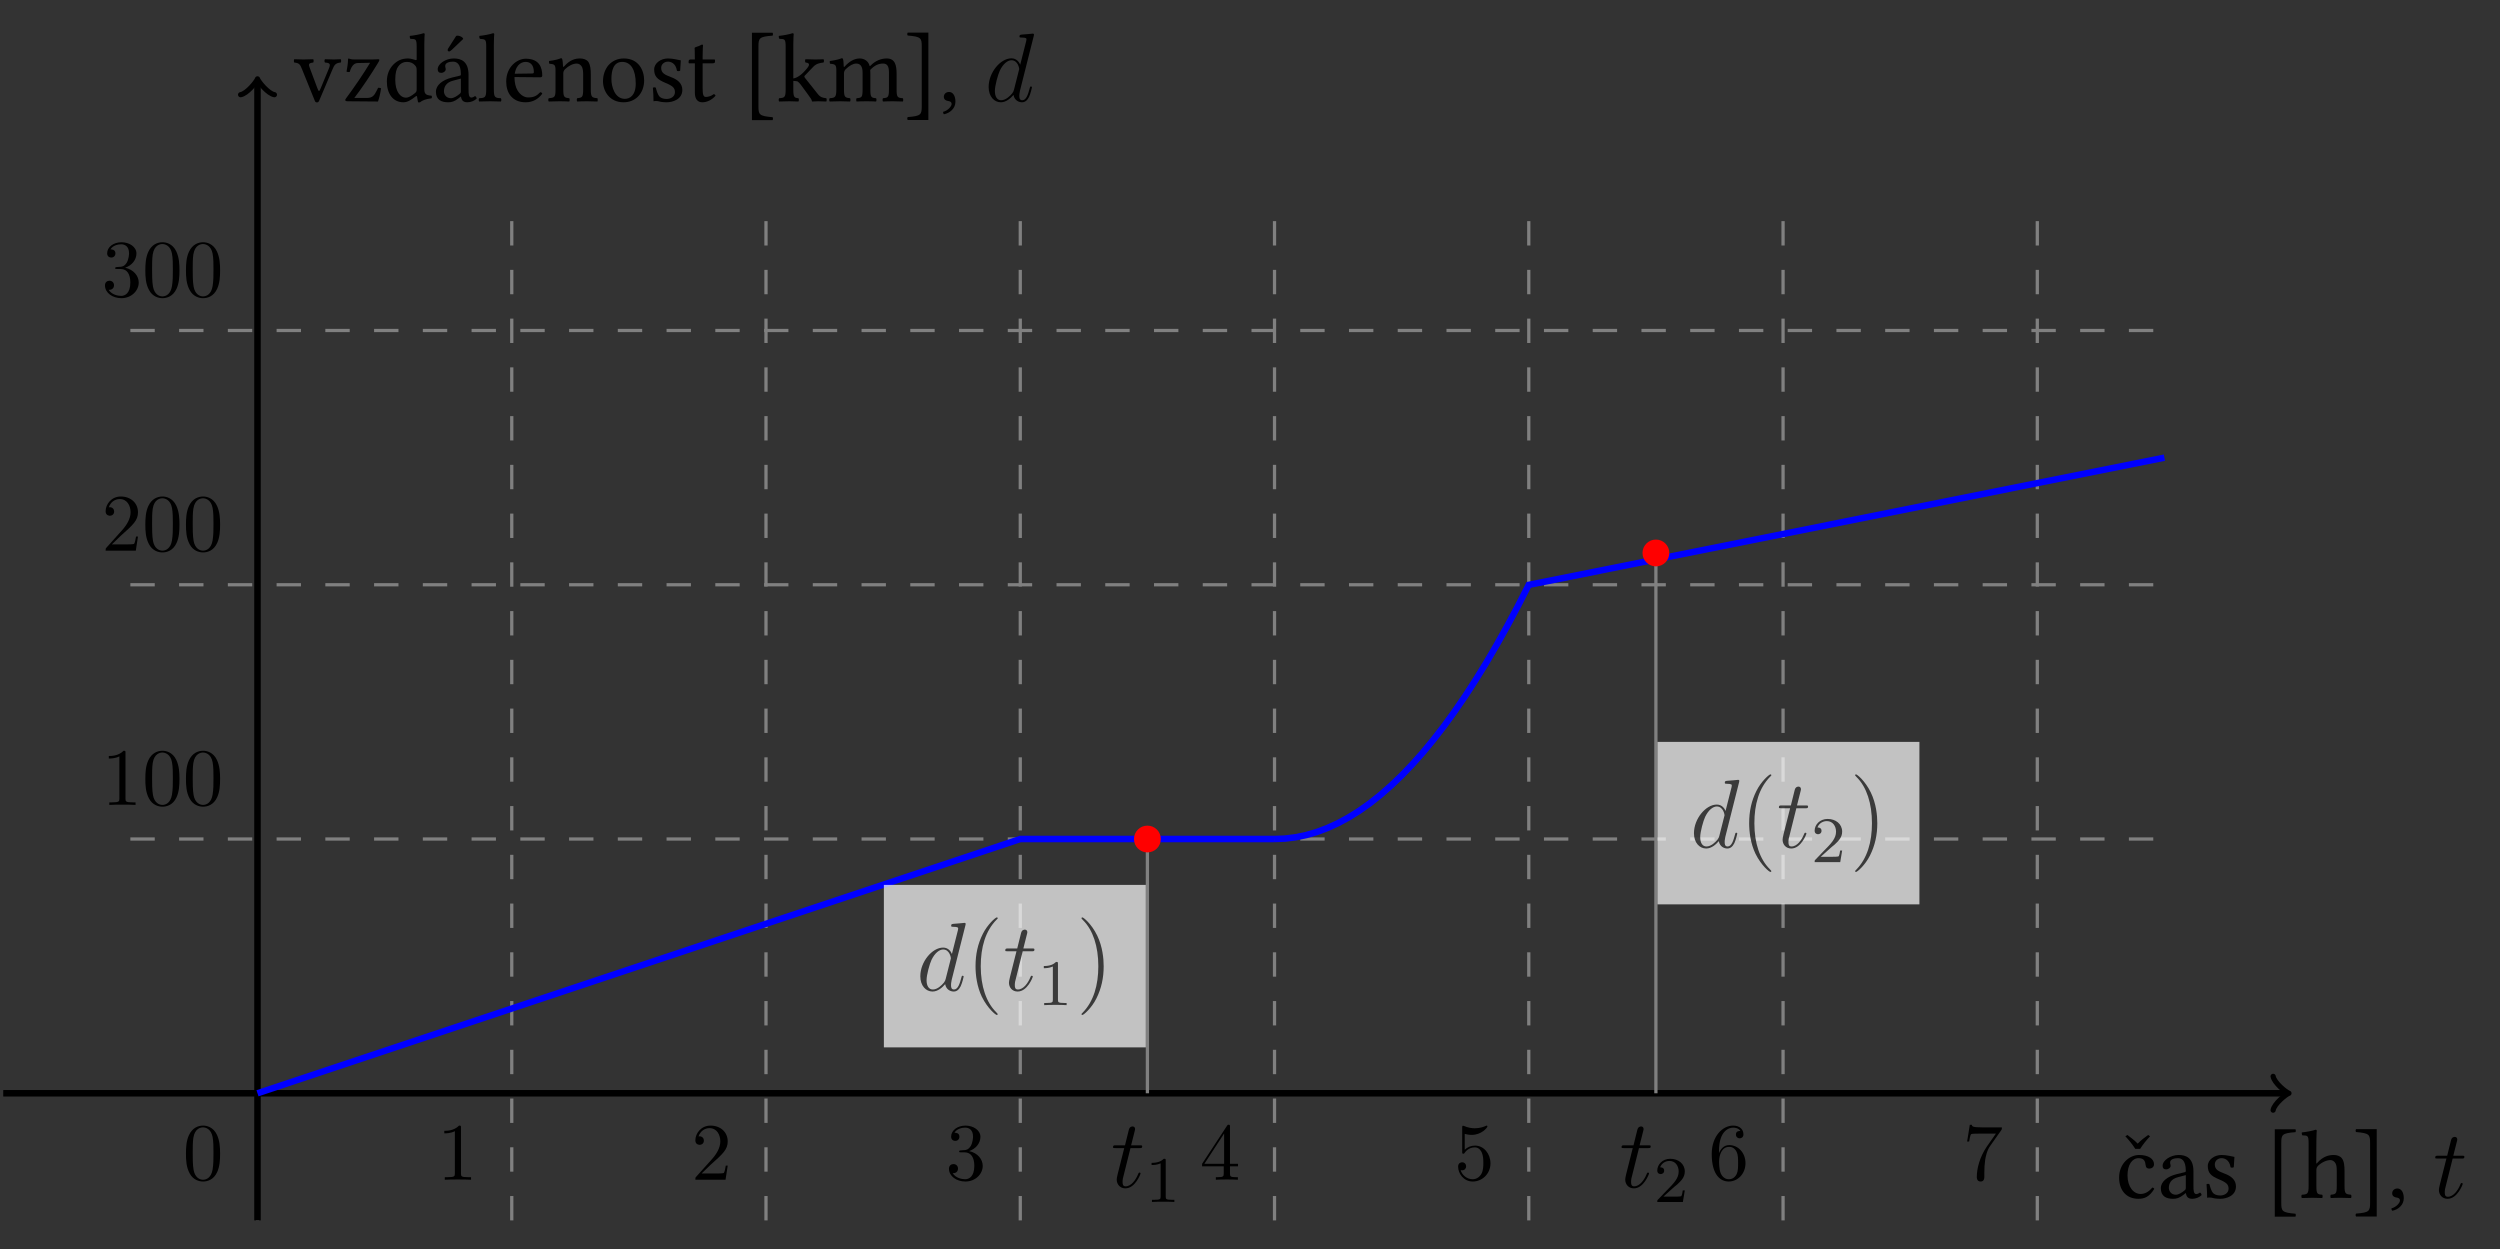 <?xml version="1.0" encoding="UTF-8"?>
<svg xmlns="http://www.w3.org/2000/svg" xmlns:xlink="http://www.w3.org/1999/xlink" width="306.597pt" height="153.181pt" viewBox="0 0 306.597 153.181" version="1.1">
<rect x="0" y="0" width="306.597" height="153.181" fill="#333333" stroke="none"/>
<defs>
<g>
<symbol overflow="visible" id="glyph0-0">
<path style="stroke:none;" d="M 0.594 -7.203 L 2.625 -4.172 L 0.594 -1.141 Z M 0.953 -0.594 L 2.984 -3.641 L 5.016 -0.594 Z M 3.344 -4.172 L 5.375 -7.203 L 5.375 -1.141 Z M 2.984 -4.703 L 0.953 -7.734 L 5.016 -7.734 Z M 0 0 L 5.969 0 L 5.969 -8.344 L 0 -8.344 Z M 0 0 "/>
</symbol>
<symbol overflow="visible" id="glyph0-1">
<path style="stroke:none;" d="M 2.422 -6 L 3.016 -6 C 3.359 -6.547 3.812 -7.094 4.234 -7.547 L 4 -7.703 C 3.562 -7.391 3.156 -7.094 2.719 -6.641 C 2.312 -7.062 1.906 -7.359 1.453 -7.703 L 1.203 -7.547 C 1.625 -7.094 2.062 -6.562 2.422 -6 Z M 4.75 -1.094 C 4.703 -1.188 4.609 -1.25 4.5 -1.25 C 4.094 -0.734 3.578 -0.469 3.078 -0.469 C 2.203 -0.469 1.469 -1.344 1.469 -2.75 C 1.469 -4.062 2.047 -4.859 2.828 -4.859 C 3.531 -4.859 3.641 -4.438 3.688 -4.016 C 3.719 -3.688 3.891 -3.578 4.141 -3.578 C 4.391 -3.578 4.719 -3.734 4.719 -4.109 C 4.719 -4.766 4.047 -5.25 2.891 -5.25 C 1.703 -5.25 0.438 -4.188 0.438 -2.484 C 0.438 -0.938 1.297 0.125 2.812 0.125 C 3.531 0.125 4.156 -0.109 4.75 -1.094 Z M 4.75 -1.094 "/>
</symbol>
<symbol overflow="visible" id="glyph0-2">
<path style="stroke:none;" d="M 3.5 -2.781 L 3.5 -1.203 C 3.5 -1.047 3.438 -0.969 3.328 -0.891 C 3.031 -0.641 2.625 -0.375 2.281 -0.375 C 1.688 -0.375 1.422 -0.844 1.422 -1.219 C 1.422 -1.75 1.672 -2.312 2.562 -2.531 Z M 3.5 -0.578 C 3.578 -0.203 3.703 0.125 4.297 0.125 C 4.75 0.125 5.188 -0.078 5.438 -0.328 C 5.422 -0.469 5.359 -0.578 5.234 -0.641 C 5.156 -0.578 4.953 -0.453 4.797 -0.453 C 4.453 -0.453 4.438 -0.922 4.438 -1.469 L 4.438 -3.234 C 4.438 -4.922 3.5 -5.25 2.625 -5.25 C 1.656 -5.25 0.656 -4.609 0.656 -3.922 C 0.656 -3.641 0.797 -3.484 1.078 -3.484 C 1.422 -3.484 1.641 -3.734 1.641 -3.891 C 1.641 -3.984 1.625 -4.062 1.609 -4.109 C 1.594 -4.141 1.578 -4.219 1.578 -4.344 C 1.578 -4.719 2.078 -4.859 2.531 -4.859 C 2.938 -4.859 3.5 -4.656 3.5 -3.297 C 3.5 -3.219 3.469 -3.172 3.438 -3.156 L 2.406 -2.906 C 1.25 -2.625 0.438 -1.984 0.438 -1.172 C 0.438 -0.188 1.094 0.125 1.938 0.125 C 2.359 0.125 2.719 0.031 3.234 -0.375 L 3.484 -0.578 Z M 3.5 -0.578 "/>
</symbol>
<symbol overflow="visible" id="glyph0-3">
<path style="stroke:none;" d="M 0.578 -1.656 C 0.625 -1.062 0.656 -0.5 0.656 0 C 0.781 -0.031 0.891 -0.031 0.953 -0.031 C 1.047 -0.031 1.109 -0.031 1.188 -0.016 C 1.516 0.078 1.844 0.125 2.281 0.125 C 2.953 0.125 4.188 -0.203 4.188 -1.391 C 4.188 -2.203 3.594 -2.672 2.781 -2.969 C 2.062 -3.25 1.594 -3.438 1.594 -4.094 C 1.594 -4.578 2.016 -4.859 2.422 -4.859 C 2.688 -4.859 3.375 -4.75 3.531 -3.734 C 3.609 -3.672 3.844 -3.688 3.922 -3.75 C 3.953 -4.188 3.984 -4.625 4 -5.016 C 3.625 -5.078 3.047 -5.25 2.422 -5.25 C 1.547 -5.25 0.734 -4.672 0.734 -3.906 C 0.734 -3.031 1.141 -2.672 2.062 -2.281 C 3.047 -1.875 3.281 -1.625 3.281 -1.109 C 3.281 -0.531 2.703 -0.281 2.266 -0.281 C 1.797 -0.281 1.531 -0.438 1.406 -0.562 C 1.141 -0.844 1.016 -1.359 0.938 -1.656 C 0.875 -1.734 0.641 -1.719 0.578 -1.656 Z M 0.578 -1.656 "/>
</symbol>
<symbol overflow="visible" id="glyph0-4">
<path style="stroke:none;" d="M 1.297 2.312 L 3.828 2.312 C 3.891 2.234 3.891 2.016 3.828 1.953 C 2.172 1.812 2.094 1.641 2.094 0.594 L 2.094 -6.703 C 2.094 -7.75 2.188 -7.922 3.828 -8.047 C 3.891 -8.109 3.891 -8.328 3.828 -8.406 L 1.297 -8.406 Z M 1.297 2.312 "/>
</symbol>
<symbol overflow="visible" id="glyph0-5">
<path style="stroke:none;" d="M 2 -3.422 C 2 -3.672 2.109 -3.812 2.203 -3.922 C 2.656 -4.359 3.266 -4.625 3.734 -4.625 C 3.969 -4.625 4.219 -4.469 4.359 -4.203 C 4.484 -3.953 4.5 -3.641 4.5 -3.281 L 4.5 -1.453 C 4.5 -0.484 4.391 -0.438 3.766 -0.375 C 3.703 -0.297 3.703 -0.047 3.766 0.031 C 4.094 0.016 4.5 0 4.984 0 C 5.469 0 5.859 0.016 6.25 0.031 C 6.312 -0.047 6.312 -0.297 6.25 -0.375 C 5.578 -0.438 5.453 -0.484 5.453 -1.453 L 5.453 -3.234 C 5.453 -3.891 5.406 -4.484 5.125 -4.844 C 4.922 -5.109 4.547 -5.25 4.141 -5.25 C 3.547 -5.25 2.828 -5.094 2.109 -4.281 C 2.062 -4.234 1.984 -4.109 1.984 -4.281 L 2 -6.969 C 2 -7.75 2.047 -8.219 2.047 -8.219 C 2.047 -8.312 2 -8.344 1.891 -8.344 C 1.594 -8.219 0.688 -8.062 0.219 -8.016 C 0.188 -7.922 0.219 -7.734 0.281 -7.656 C 0.906 -7.625 1.047 -7.688 1.047 -6.688 L 1.047 -1.453 C 1.047 -0.469 0.906 -0.422 0.219 -0.375 C 0.141 -0.297 0.141 -0.047 0.219 0.031 C 0.609 0.016 1.047 0 1.531 0 C 1.984 0 2.375 0.016 2.719 0.031 C 2.781 -0.047 2.781 -0.297 2.719 -0.375 C 2.109 -0.422 2 -0.469 2 -1.453 Z M 2 -3.422 "/>
</symbol>
<symbol overflow="visible" id="glyph0-6">
<path style="stroke:none;" d="M 2.969 -8.422 L 0.438 -8.422 C 0.359 -8.344 0.359 -8.125 0.438 -8.062 C 2.078 -7.922 2.156 -7.75 2.156 -6.703 L 2.156 0.594 C 2.156 1.641 2.062 1.812 0.438 1.938 C 0.359 2.016 0.359 2.219 0.438 2.297 L 2.969 2.297 Z M 2.969 -8.422 "/>
</symbol>
<symbol overflow="visible" id="glyph0-7">
<path style="stroke:none;" d="M 1.25 -1.141 C 0.875 -1.141 0.609 -0.891 0.609 -0.547 C 0.609 -0.172 0.922 -0.062 1.141 -0.031 C 1.359 0 1.562 0.078 1.562 0.344 C 1.562 0.594 1.141 1.141 0.516 1.297 C 0.516 1.422 0.531 1.5 0.625 1.594 C 1.344 1.453 2.031 0.891 2.031 0.047 C 2.031 -0.672 1.719 -1.141 1.25 -1.141 Z M 1.25 -1.141 "/>
</symbol>
<symbol overflow="visible" id="glyph0-8">
<path style="stroke:none;" d="M 3.891 -4.75 C 4.531 -4.703 4.609 -4.562 4.344 -3.953 L 3.375 -1.609 C 3.188 -1.141 3.125 -1.141 2.938 -1.656 L 2.078 -3.953 C 1.859 -4.531 1.812 -4.672 2.453 -4.75 C 2.516 -4.828 2.516 -5.078 2.453 -5.156 C 2.062 -5.141 1.641 -5.125 1.25 -5.125 C 0.844 -5.125 0.484 -5.141 0.125 -5.156 C 0.062 -5.078 0.062 -4.828 0.125 -4.75 C 0.766 -4.688 0.844 -4.5 1.094 -3.891 L 2.625 -0.109 C 2.688 0.078 2.766 0.141 2.922 0.141 C 3.031 0.141 3.125 0.078 3.203 -0.125 L 4.797 -3.875 C 5.016 -4.406 5.156 -4.703 5.828 -4.75 C 5.891 -4.828 5.891 -5.078 5.828 -5.156 C 5.578 -5.141 5.297 -5.125 4.984 -5.125 C 4.594 -5.125 4.188 -5.141 3.891 -5.156 C 3.812 -5.078 3.812 -4.828 3.891 -4.75 Z M 3.891 -4.75 "/>
</symbol>
<symbol overflow="visible" id="glyph0-9">
<path style="stroke:none;" d="M 0.844 -5.25 C 0.828 -5.25 0.781 -5.203 0.781 -5.172 C 0.766 -4.641 0.703 -4.219 0.594 -3.641 C 0.703 -3.578 0.844 -3.562 0.984 -3.594 C 1.234 -4.469 1.609 -4.672 1.953 -4.688 L 3.484 -4.719 C 2.672 -3.359 1.484 -1.641 0.547 -0.375 C 0.438 -0.234 0.438 -0.203 0.438 -0.141 C 0.438 -0.062 0.531 0 0.719 0 L 4.453 0.031 C 4.594 -0.375 4.75 -0.984 4.828 -1.594 C 4.75 -1.641 4.609 -1.656 4.469 -1.656 L 4.297 -1.312 C 4 -0.688 3.75 -0.422 3.125 -0.406 L 1.547 -0.406 C 2.422 -1.531 3.672 -3.406 4.406 -4.625 C 4.594 -4.922 4.625 -5.016 4.625 -5.062 C 4.625 -5.109 4.562 -5.156 4.484 -5.156 C 4.422 -5.156 4.094 -5.125 3.734 -5.125 L 1.547 -5.125 C 1.172 -5.125 1.031 -5.188 0.844 -5.25 Z M 0.844 -5.25 "/>
</symbol>
<symbol overflow="visible" id="glyph0-10">
<path style="stroke:none;" d="M 4.125 -1.484 C 4.125 -1.25 4.094 -1.156 3.938 -1.016 C 3.484 -0.641 3.109 -0.438 2.812 -0.438 C 2.156 -0.438 1.5 -1.141 1.5 -2.641 C 1.5 -3.5 1.656 -3.984 1.844 -4.234 C 2.219 -4.797 2.719 -4.828 2.953 -4.828 C 3.375 -4.828 3.688 -4.672 3.922 -4.406 C 4.094 -4.203 4.125 -4.125 4.125 -3.75 Z M 4 -0.594 C 4.047 -0.641 4.156 -0.672 4.172 -0.578 C 4.203 -0.297 4.297 0.125 4.297 0.125 C 4.406 0.156 4.453 0.141 4.531 0.125 C 4.797 -0.094 5.219 -0.281 5.938 -0.359 C 6.016 -0.438 6.016 -0.609 5.938 -0.688 C 5.172 -0.734 5.062 -0.969 5.062 -1.547 L 5.062 -6.969 C 5.062 -7.75 5.109 -8.219 5.109 -8.219 C 5.109 -8.312 5.062 -8.344 4.953 -8.344 C 4.656 -8.219 3.766 -8.062 3.281 -8.016 C 3.266 -7.922 3.281 -7.734 3.359 -7.656 C 3.984 -7.625 4.125 -7.688 4.125 -6.688 L 4.125 -5.156 C 4.125 -5.062 4.094 -5.047 4.016 -5.047 C 3.969 -5.047 3.484 -5.25 3.078 -5.25 C 2.297 -5.25 1.766 -4.984 1.297 -4.531 C 0.781 -4.016 0.469 -3.312 0.469 -2.422 C 0.469 -0.953 1.203 0.125 2.5 0.125 C 2.969 0.125 3.406 -0.125 4 -0.594 Z M 4 -0.594 "/>
</symbol>
<symbol overflow="visible" id="glyph0-11">
<path style="stroke:none;" d="M 2.922 -8.016 L 2.016 -6.594 C 1.906 -6.438 1.875 -6.391 1.875 -6.266 C 1.875 -6.188 1.953 -6.109 2.047 -6.109 C 2.125 -6.109 2.219 -6.156 2.406 -6.328 L 3.781 -7.641 L 3.734 -7.766 C 3.469 -8.031 3.156 -8.047 3.078 -8.047 C 3.031 -8.047 2.953 -8.031 2.922 -8.016 Z M 3.5 -2.781 L 3.5 -1.203 C 3.5 -1.047 3.438 -0.969 3.328 -0.891 C 3.031 -0.641 2.625 -0.375 2.281 -0.375 C 1.688 -0.375 1.422 -0.844 1.422 -1.219 C 1.422 -1.75 1.672 -2.312 2.562 -2.531 Z M 3.5 -0.578 C 3.578 -0.203 3.703 0.125 4.297 0.125 C 4.75 0.125 5.188 -0.078 5.438 -0.328 C 5.422 -0.469 5.359 -0.578 5.234 -0.641 C 5.156 -0.578 4.953 -0.453 4.797 -0.453 C 4.453 -0.453 4.438 -0.922 4.438 -1.469 L 4.438 -3.234 C 4.438 -4.922 3.5 -5.25 2.625 -5.25 C 1.656 -5.25 0.656 -4.609 0.656 -3.922 C 0.656 -3.641 0.797 -3.484 1.078 -3.484 C 1.422 -3.484 1.641 -3.734 1.641 -3.891 C 1.641 -3.984 1.625 -4.062 1.609 -4.109 C 1.594 -4.141 1.578 -4.219 1.578 -4.344 C 1.578 -4.719 2.078 -4.859 2.531 -4.859 C 2.938 -4.859 3.5 -4.656 3.5 -3.297 C 3.5 -3.219 3.469 -3.172 3.438 -3.156 L 2.406 -2.906 C 1.25 -2.625 0.438 -1.984 0.438 -1.172 C 0.438 -0.188 1.094 0.125 1.938 0.125 C 2.359 0.125 2.719 0.031 3.234 -0.375 L 3.484 -0.578 Z M 3.5 -0.578 "/>
</symbol>
<symbol overflow="visible" id="glyph0-12">
<path style="stroke:none;" d="M 1.141 -1.453 C 1.141 -0.469 1 -0.406 0.281 -0.375 C 0.203 -0.297 0.203 -0.047 0.281 0.031 C 0.688 0.016 1.141 0 1.609 0 C 2.094 0 2.547 0.016 2.938 0.031 C 3.016 -0.047 3.016 -0.297 2.938 -0.375 C 2.219 -0.406 2.078 -0.469 2.078 -1.453 L 2.078 -6.969 C 2.078 -7.75 2.125 -8.219 2.125 -8.219 C 2.125 -8.312 2.078 -8.344 1.969 -8.344 C 1.672 -8.219 0.781 -8.062 0.297 -8.016 C 0.281 -7.922 0.297 -7.734 0.375 -7.656 C 1.062 -7.609 1.141 -7.578 1.141 -6.688 Z M 1.141 -1.453 "/>
</symbol>
<symbol overflow="visible" id="glyph0-13">
<path style="stroke:none;" d="M 1.484 -3.375 C 1.703 -4.719 2.547 -4.828 2.828 -4.828 C 3.281 -4.828 3.828 -4.578 3.828 -3.578 C 3.828 -3.469 3.781 -3.406 3.641 -3.406 Z M 4.609 -1.109 C 4.172 -0.656 3.828 -0.469 3.125 -0.469 C 2.703 -0.469 2.203 -0.719 1.828 -1.328 C 1.594 -1.719 1.453 -2.266 1.453 -2.969 L 4.625 -2.938 C 4.766 -2.938 4.859 -3.016 4.859 -3.141 C 4.859 -4.141 4.5 -5.219 2.828 -5.219 C 1.797 -5.219 0.438 -4.234 0.438 -2.422 C 0.438 -1.75 0.609 -1.094 1 -0.641 C 1.406 -0.172 1.969 0.125 2.828 0.125 C 3.734 0.125 4.391 -0.297 4.859 -0.922 C 4.828 -1.047 4.75 -1.094 4.609 -1.109 Z M 4.609 -1.109 "/>
</symbol>
<symbol overflow="visible" id="glyph0-14">
<path style="stroke:none;" d="M 2.203 -4.281 C 2.125 -4.203 2.062 -4.172 2.062 -4.281 C 2.047 -4.609 2.016 -5.062 1.953 -5.188 C 1.938 -5.25 1.906 -5.281 1.812 -5.281 C 1.484 -5.156 1.172 -5.047 0.344 -4.938 C 0.328 -4.859 0.344 -4.672 0.375 -4.609 C 1.016 -4.547 1.141 -4.484 1.141 -3.797 L 1.141 -1.453 C 1.141 -0.484 1.031 -0.438 0.312 -0.375 C 0.234 -0.297 0.234 -0.047 0.312 0.031 C 0.672 0.016 1.141 0 1.625 0 C 2.109 0 2.469 0.016 2.828 0.031 C 2.891 -0.047 2.891 -0.297 2.828 -0.375 C 2.219 -0.438 2.094 -0.484 2.094 -1.453 L 2.094 -3.422 C 2.094 -3.672 2.203 -3.812 2.297 -3.922 C 2.75 -4.359 3.281 -4.625 3.75 -4.625 C 4 -4.625 4.25 -4.469 4.391 -4.203 C 4.5 -3.953 4.531 -3.641 4.531 -3.281 L 4.531 -1.453 C 4.531 -0.484 4.406 -0.438 3.797 -0.375 C 3.734 -0.297 3.734 -0.047 3.797 0.031 C 4.141 0.016 4.531 0 5.016 0 C 5.484 0 5.922 0.016 6.281 0.031 C 6.328 -0.047 6.328 -0.297 6.281 -0.375 C 5.609 -0.438 5.469 -0.484 5.469 -1.453 L 5.469 -3.234 C 5.469 -3.891 5.422 -4.469 5.156 -4.844 C 4.953 -5.109 4.578 -5.25 4.156 -5.25 C 3.578 -5.25 2.906 -5.094 2.203 -4.281 Z M 2.203 -4.281 "/>
</symbol>
<symbol overflow="visible" id="glyph0-15">
<path style="stroke:none;" d="M 0.484 -2.453 C 0.484 -1.234 1.297 0.125 3 0.125 C 3.766 0.125 4.344 -0.156 4.75 -0.547 C 5.297 -1.078 5.531 -1.828 5.531 -2.562 C 5.531 -3.797 4.859 -5.25 3.031 -5.25 C 2.234 -5.25 1.594 -4.922 1.141 -4.406 C 0.719 -3.891 0.484 -3.203 0.484 -2.453 Z M 2.844 -4.828 C 3.875 -4.828 4.5 -3.891 4.5 -2.172 C 4.5 -0.672 3.734 -0.297 3.172 -0.297 C 1.922 -0.297 1.516 -1.812 1.516 -2.719 C 1.516 -3.766 1.766 -4.828 2.844 -4.828 Z M 2.844 -4.828 "/>
</symbol>
<symbol overflow="visible" id="glyph0-16">
<path style="stroke:none;" d="M 0.516 -5.125 C 0.344 -5.125 0.297 -4.984 0.297 -4.891 L 0.297 -4.734 C 0.297 -4.672 0.312 -4.656 0.359 -4.656 L 1.062 -4.656 L 1.062 -1.062 C 1.062 -0.219 1.438 0.125 1.984 0.125 C 2.531 0.125 3.125 -0.141 3.594 -0.672 C 3.578 -0.781 3.5 -0.859 3.375 -0.875 C 3.078 -0.641 2.719 -0.531 2.406 -0.531 C 2.078 -0.531 2.016 -0.891 2.016 -1.641 L 2.016 -4.656 L 3.25 -4.656 C 3.375 -4.656 3.531 -4.703 3.531 -4.812 L 3.531 -5.062 C 3.531 -5.109 3.5 -5.125 3.438 -5.125 L 2.016 -5.125 L 2.016 -5.594 C 2.016 -6.375 2.062 -6.844 2.062 -6.844 C 2.062 -6.922 2.016 -6.953 1.953 -6.953 C 1.906 -6.953 1.812 -6.906 1.703 -6.844 C 1.562 -6.781 1.453 -6.719 1.297 -6.688 C 1.141 -6.641 1.031 -6.594 1.031 -6.516 C 1.031 -6.375 1.062 -6.453 1.062 -5.125 Z M 0.516 -5.125 "/>
</symbol>
<symbol overflow="visible" id="glyph0-17">
<path style="stroke:none;" d="M 1.031 -1.453 C 1.031 -0.469 0.891 -0.422 0.234 -0.375 C 0.156 -0.297 0.156 -0.047 0.234 0.031 C 0.625 0.016 1.031 0 1.5 0 C 1.922 0 2.312 0.016 2.594 0.031 C 2.672 -0.047 2.672 -0.297 2.594 -0.375 C 2.109 -0.422 1.969 -0.469 1.969 -1.453 L 1.969 -2.5 C 2.203 -2.484 2.359 -2.469 2.484 -2.438 C 2.625 -2.344 2.719 -2.234 2.875 -2.047 L 3.734 -0.875 C 4.094 -0.406 4.234 -0.172 4.25 -0.031 C 4.25 0 4.25 0.031 4.297 0.031 C 4.531 0.016 4.797 0 5.031 0 C 5.406 0 5.766 0.016 6.016 0.031 C 6.078 -0.047 6.078 -0.297 6.016 -0.375 C 5.609 -0.422 5.312 -0.469 4.984 -0.875 L 3.406 -2.859 C 3.359 -2.922 3.328 -2.969 3.328 -3.031 C 3.328 -3.078 3.328 -3.094 3.375 -3.141 L 4.422 -4.234 C 4.781 -4.609 5.203 -4.703 5.672 -4.75 C 5.75 -4.828 5.75 -5.078 5.672 -5.156 C 5.406 -5.141 5.062 -5.125 4.641 -5.125 C 4.188 -5.125 3.734 -5.141 3.469 -5.156 C 3.391 -5.078 3.391 -4.828 3.469 -4.75 C 4.141 -4.703 3.844 -4.297 3.734 -4.141 C 3.469 -3.797 3.094 -3.391 2.781 -3.172 C 2.516 -2.969 2.203 -2.828 1.969 -2.797 L 1.969 -6.969 C 1.969 -7.75 2.016 -8.219 2.016 -8.219 C 2.016 -8.312 1.969 -8.344 1.859 -8.344 C 1.562 -8.219 0.672 -8.062 0.188 -8.016 C 0.172 -7.922 0.188 -7.734 0.266 -7.656 C 0.891 -7.625 1.031 -7.688 1.031 -6.688 Z M 1.031 -1.453 "/>
</symbol>
<symbol overflow="visible" id="glyph0-18">
<path style="stroke:none;" d="M 2.031 -4.281 C 2.016 -4.641 2 -5.062 1.938 -5.188 C 1.906 -5.25 1.891 -5.281 1.797 -5.281 C 1.453 -5.156 1.141 -5.047 0.328 -4.938 C 0.297 -4.859 0.328 -4.672 0.344 -4.609 C 0.984 -4.547 1.125 -4.484 1.125 -3.797 L 1.125 -1.453 C 1.125 -0.484 0.969 -0.422 0.312 -0.375 C 0.234 -0.297 0.234 -0.047 0.312 0.031 C 0.672 0.016 1.125 0 1.609 0 C 2.078 0 2.453 0.016 2.812 0.031 C 2.875 -0.047 2.875 -0.297 2.812 -0.375 C 2.203 -0.438 2.062 -0.484 2.062 -1.453 L 2.062 -3.422 C 2.062 -3.672 2.172 -3.812 2.266 -3.922 C 2.75 -4.391 3.188 -4.625 3.562 -4.625 C 4.016 -4.625 4.344 -4.344 4.344 -3.531 L 4.344 -1.453 C 4.344 -0.484 4.25 -0.422 3.609 -0.375 C 3.547 -0.297 3.547 -0.047 3.609 0.031 C 3.906 0.016 4.344 0 4.828 0 C 5.312 0 5.703 0.016 6 0.031 C 6.062 -0.047 6.062 -0.297 6 -0.375 C 5.406 -0.422 5.297 -0.484 5.297 -1.453 L 5.297 -3.359 C 5.297 -3.531 5.297 -3.688 5.281 -3.844 C 5.859 -4.469 6.391 -4.625 6.859 -4.625 C 7.312 -4.625 7.578 -4.359 7.578 -3.562 L 7.578 -1.453 C 7.578 -0.484 7.453 -0.422 6.844 -0.375 C 6.781 -0.297 6.781 -0.047 6.844 0.031 C 7.141 0.016 7.578 0 8.062 0 C 8.531 0 8.953 0.016 9.281 0.031 C 9.344 -0.047 9.344 -0.297 9.281 -0.375 C 8.625 -0.422 8.516 -0.484 8.516 -1.453 L 8.516 -3.344 C 8.516 -4.406 8.344 -5.25 7.297 -5.25 C 6.688 -5.25 5.938 -5.016 5.312 -4.359 C 5.281 -4.328 5.219 -4.266 5.188 -4.375 C 5.078 -4.859 4.609 -5.25 4 -5.25 C 3.297 -5.25 2.672 -4.844 2.172 -4.281 C 2.109 -4.219 2.047 -4.141 2.031 -4.281 Z M 2.031 -4.281 "/>
</symbol>
<symbol overflow="visible" id="glyph1-0">
<path style="stroke:none;" d=""/>
</symbol>
<symbol overflow="visible" id="glyph1-1">
<path style="stroke:none;" d="M 2.406 -4.812 L 3.5 -4.812 C 3.734 -4.812 3.844 -4.812 3.844 -5.016 C 3.844 -5.156 3.781 -5.156 3.531 -5.156 L 2.484 -5.156 L 2.922 -6.891 C 2.969 -7.062 2.969 -7.094 2.969 -7.172 C 2.969 -7.359 2.828 -7.469 2.672 -7.469 C 2.562 -7.469 2.297 -7.438 2.203 -7.047 L 1.734 -5.156 L 0.609 -5.156 C 0.375 -5.156 0.266 -5.156 0.266 -4.922 C 0.266 -4.812 0.344 -4.812 0.578 -4.812 L 1.641 -4.812 L 0.844 -1.656 C 0.75 -1.234 0.719 -1.109 0.719 -0.953 C 0.719 -0.391 1.109 0.125 1.781 0.125 C 2.984 0.125 3.641 -1.625 3.641 -1.703 C 3.641 -1.781 3.578 -1.812 3.516 -1.812 C 3.484 -1.812 3.438 -1.812 3.422 -1.766 C 3.406 -1.75 3.391 -1.75 3.312 -1.547 C 3.062 -0.953 2.516 -0.125 1.812 -0.125 C 1.453 -0.125 1.438 -0.422 1.438 -0.688 C 1.438 -0.688 1.438 -0.922 1.469 -1.062 Z M 2.406 -4.812 "/>
</symbol>
<symbol overflow="visible" id="glyph1-2">
<path style="stroke:none;" d="M 6.016 -8 C 6.031 -8.047 6.047 -8.109 6.047 -8.172 C 6.047 -8.297 5.922 -8.297 5.906 -8.297 C 5.891 -8.297 5.312 -8.25 5.25 -8.234 C 5.047 -8.219 4.859 -8.203 4.656 -8.188 C 4.344 -8.156 4.266 -8.156 4.266 -7.938 C 4.266 -7.812 4.359 -7.812 4.531 -7.812 C 5.109 -7.812 5.125 -7.703 5.125 -7.594 C 5.125 -7.516 5.109 -7.422 5.094 -7.391 L 4.359 -4.484 C 4.234 -4.797 3.906 -5.266 3.281 -5.266 C 1.938 -5.266 0.484 -3.531 0.484 -1.75 C 0.484 -0.578 1.172 0.125 1.984 0.125 C 2.641 0.125 3.203 -0.391 3.531 -0.781 C 3.656 -0.078 4.219 0.125 4.578 0.125 C 4.938 0.125 5.219 -0.094 5.438 -0.531 C 5.625 -0.938 5.797 -1.656 5.797 -1.703 C 5.797 -1.766 5.75 -1.812 5.672 -1.812 C 5.562 -1.812 5.562 -1.75 5.516 -1.578 C 5.328 -0.875 5.109 -0.125 4.609 -0.125 C 4.266 -0.125 4.25 -0.438 4.25 -0.672 C 4.25 -0.719 4.25 -0.969 4.328 -1.297 Z M 3.594 -1.422 C 3.531 -1.219 3.531 -1.188 3.375 -0.969 C 3.109 -0.641 2.578 -0.125 2.016 -0.125 C 1.531 -0.125 1.25 -0.562 1.25 -1.266 C 1.25 -1.922 1.625 -3.266 1.859 -3.766 C 2.266 -4.609 2.828 -5.031 3.281 -5.031 C 4.078 -5.031 4.234 -4.047 4.234 -3.953 C 4.234 -3.938 4.203 -3.797 4.188 -3.766 Z M 3.594 -1.422 "/>
</symbol>
<symbol overflow="visible" id="glyph2-0">
<path style="stroke:none;" d=""/>
</symbol>
<symbol overflow="visible" id="glyph2-1">
<path style="stroke:none;" d="M 4.578 -3.188 C 4.578 -3.984 4.531 -4.781 4.188 -5.516 C 3.734 -6.484 2.906 -6.641 2.5 -6.641 C 1.891 -6.641 1.172 -6.375 0.75 -5.453 C 0.438 -4.766 0.391 -3.984 0.391 -3.188 C 0.391 -2.438 0.422 -1.547 0.844 -0.781 C 1.266 0.016 2 0.219 2.484 0.219 C 3.016 0.219 3.781 0.016 4.219 -0.938 C 4.531 -1.625 4.578 -2.406 4.578 -3.188 Z M 2.484 0 C 2.094 0 1.5 -0.25 1.328 -1.203 C 1.219 -1.797 1.219 -2.719 1.219 -3.312 C 1.219 -3.953 1.219 -4.609 1.297 -5.141 C 1.484 -6.328 2.234 -6.422 2.484 -6.422 C 2.812 -6.422 3.469 -6.234 3.656 -5.25 C 3.766 -4.688 3.766 -3.938 3.766 -3.312 C 3.766 -2.562 3.766 -1.891 3.656 -1.25 C 3.5 -0.297 2.938 0 2.484 0 Z M 2.484 0 "/>
</symbol>
<symbol overflow="visible" id="glyph2-2">
<path style="stroke:none;" d="M 2.938 -6.375 C 2.938 -6.625 2.938 -6.641 2.703 -6.641 C 2.078 -6 1.203 -6 0.891 -6 L 0.891 -5.688 C 1.094 -5.688 1.672 -5.688 2.188 -5.953 L 2.188 -0.781 C 2.188 -0.422 2.156 -0.312 1.266 -0.312 L 0.953 -0.312 L 0.953 0 C 1.297 -0.031 2.156 -0.031 2.562 -0.031 C 2.953 -0.031 3.828 -0.031 4.172 0 L 4.172 -0.312 L 3.859 -0.312 C 2.953 -0.312 2.938 -0.422 2.938 -0.781 Z M 2.938 -6.375 "/>
</symbol>
<symbol overflow="visible" id="glyph2-3">
<path style="stroke:none;" d="M 1.266 -0.766 L 2.328 -1.797 C 3.875 -3.172 4.469 -3.703 4.469 -4.703 C 4.469 -5.844 3.578 -6.641 2.359 -6.641 C 1.234 -6.641 0.5 -5.719 0.5 -4.828 C 0.5 -4.281 1 -4.281 1.031 -4.281 C 1.203 -4.281 1.547 -4.391 1.547 -4.812 C 1.547 -5.062 1.359 -5.328 1.016 -5.328 C 0.938 -5.328 0.922 -5.328 0.891 -5.312 C 1.109 -5.969 1.656 -6.328 2.234 -6.328 C 3.141 -6.328 3.562 -5.516 3.562 -4.703 C 3.562 -3.906 3.078 -3.125 2.516 -2.5 L 0.609 -0.375 C 0.5 -0.266 0.5 -0.234 0.5 0 L 4.203 0 L 4.469 -1.734 L 4.234 -1.734 C 4.172 -1.438 4.109 -1 4 -0.844 C 3.938 -0.766 3.281 -0.766 3.062 -0.766 Z M 1.266 -0.766 "/>
</symbol>
<symbol overflow="visible" id="glyph2-4">
<path style="stroke:none;" d="M 2.891 -3.516 C 3.703 -3.781 4.281 -4.469 4.281 -5.266 C 4.281 -6.078 3.406 -6.641 2.453 -6.641 C 1.453 -6.641 0.688 -6.047 0.688 -5.281 C 0.688 -4.953 0.906 -4.766 1.203 -4.766 C 1.5 -4.766 1.703 -4.984 1.703 -5.281 C 1.703 -5.766 1.234 -5.766 1.094 -5.766 C 1.391 -6.266 2.047 -6.391 2.406 -6.391 C 2.828 -6.391 3.375 -6.172 3.375 -5.281 C 3.375 -5.156 3.344 -4.578 3.094 -4.141 C 2.797 -3.656 2.453 -3.625 2.203 -3.625 C 2.125 -3.609 1.891 -3.594 1.812 -3.594 C 1.734 -3.578 1.672 -3.562 1.672 -3.469 C 1.672 -3.359 1.734 -3.359 1.906 -3.359 L 2.344 -3.359 C 3.156 -3.359 3.531 -2.688 3.531 -1.703 C 3.531 -0.344 2.844 -0.062 2.406 -0.062 C 1.969 -0.062 1.219 -0.234 0.875 -0.812 C 1.219 -0.766 1.531 -0.984 1.531 -1.359 C 1.531 -1.719 1.266 -1.922 0.984 -1.922 C 0.734 -1.922 0.422 -1.781 0.422 -1.344 C 0.422 -0.438 1.344 0.219 2.438 0.219 C 3.656 0.219 4.562 -0.688 4.562 -1.703 C 4.562 -2.516 3.922 -3.297 2.891 -3.516 Z M 2.891 -3.516 "/>
</symbol>
<symbol overflow="visible" id="glyph2-5">
<path style="stroke:none;" d="M 2.938 -1.641 L 2.938 -0.781 C 2.938 -0.422 2.906 -0.312 2.172 -0.312 L 1.969 -0.312 L 1.969 0 C 2.375 -0.031 2.891 -0.031 3.312 -0.031 C 3.734 -0.031 4.25 -0.031 4.672 0 L 4.672 -0.312 L 4.453 -0.312 C 3.719 -0.312 3.703 -0.422 3.703 -0.781 L 3.703 -1.641 L 4.688 -1.641 L 4.688 -1.953 L 3.703 -1.953 L 3.703 -6.484 C 3.703 -6.688 3.703 -6.75 3.531 -6.75 C 3.453 -6.75 3.422 -6.75 3.344 -6.625 L 0.281 -1.953 L 0.281 -1.641 Z M 2.984 -1.953 L 0.562 -1.953 L 2.984 -5.672 Z M 2.984 -1.953 "/>
</symbol>
<symbol overflow="visible" id="glyph2-6">
<path style="stroke:none;" d="M 4.469 -2 C 4.469 -3.188 3.656 -4.188 2.578 -4.188 C 2.109 -4.188 1.672 -4.031 1.312 -3.672 L 1.312 -5.625 C 1.516 -5.562 1.844 -5.5 2.156 -5.5 C 3.391 -5.5 4.094 -6.406 4.094 -6.531 C 4.094 -6.594 4.062 -6.641 3.984 -6.641 C 3.984 -6.641 3.953 -6.641 3.906 -6.609 C 3.703 -6.516 3.219 -6.312 2.547 -6.312 C 2.156 -6.312 1.688 -6.391 1.219 -6.594 C 1.141 -6.625 1.125 -6.625 1.109 -6.625 C 1 -6.625 1 -6.547 1 -6.391 L 1 -3.438 C 1 -3.266 1 -3.188 1.141 -3.188 C 1.219 -3.188 1.234 -3.203 1.281 -3.266 C 1.391 -3.422 1.75 -3.969 2.562 -3.969 C 3.078 -3.969 3.328 -3.516 3.406 -3.328 C 3.562 -2.953 3.594 -2.578 3.594 -2.078 C 3.594 -1.719 3.594 -1.125 3.344 -0.703 C 3.109 -0.312 2.734 -0.062 2.281 -0.062 C 1.562 -0.062 0.984 -0.594 0.812 -1.172 C 0.844 -1.172 0.875 -1.156 0.984 -1.156 C 1.312 -1.156 1.484 -1.406 1.484 -1.641 C 1.484 -1.891 1.312 -2.141 0.984 -2.141 C 0.844 -2.141 0.5 -2.062 0.5 -1.609 C 0.5 -0.75 1.188 0.219 2.297 0.219 C 3.453 0.219 4.469 -0.734 4.469 -2 Z M 4.469 -2 "/>
</symbol>
<symbol overflow="visible" id="glyph2-7">
<path style="stroke:none;" d="M 1.312 -3.266 L 1.312 -3.516 C 1.312 -6.031 2.547 -6.391 3.062 -6.391 C 3.297 -6.391 3.719 -6.328 3.938 -5.984 C 3.781 -5.984 3.391 -5.984 3.391 -5.547 C 3.391 -5.234 3.625 -5.078 3.844 -5.078 C 4 -5.078 4.312 -5.172 4.312 -5.562 C 4.312 -6.156 3.875 -6.641 3.047 -6.641 C 1.766 -6.641 0.422 -5.359 0.422 -3.156 C 0.422 -0.484 1.578 0.219 2.5 0.219 C 3.609 0.219 4.562 -0.719 4.562 -2.031 C 4.562 -3.297 3.672 -4.25 2.562 -4.25 C 1.891 -4.25 1.516 -3.75 1.312 -3.266 Z M 2.5 -0.062 C 1.875 -0.062 1.578 -0.656 1.516 -0.812 C 1.328 -1.281 1.328 -2.078 1.328 -2.25 C 1.328 -3.031 1.656 -4.031 2.547 -4.031 C 2.719 -4.031 3.172 -4.031 3.484 -3.406 C 3.656 -3.047 3.656 -2.531 3.656 -2.047 C 3.656 -1.562 3.656 -1.062 3.484 -0.703 C 3.188 -0.109 2.734 -0.062 2.5 -0.062 Z M 2.5 -0.062 "/>
</symbol>
<symbol overflow="visible" id="glyph2-8">
<path style="stroke:none;" d="M 4.75 -6.078 C 4.828 -6.188 4.828 -6.203 4.828 -6.422 L 2.406 -6.422 C 1.203 -6.422 1.172 -6.547 1.141 -6.734 L 0.891 -6.734 L 0.562 -4.688 L 0.812 -4.688 C 0.844 -4.844 0.922 -5.469 1.062 -5.594 C 1.125 -5.656 1.906 -5.656 2.031 -5.656 L 4.094 -5.656 C 3.984 -5.5 3.203 -4.406 2.984 -4.078 C 2.078 -2.734 1.75 -1.344 1.75 -0.328 C 1.75 -0.234 1.75 0.219 2.219 0.219 C 2.672 0.219 2.672 -0.234 2.672 -0.328 L 2.672 -0.844 C 2.672 -1.391 2.703 -1.938 2.781 -2.469 C 2.828 -2.703 2.953 -3.562 3.406 -4.172 Z M 4.75 -6.078 "/>
</symbol>
<symbol overflow="visible" id="glyph3-0">
<path style="stroke:none;" d=""/>
</symbol>
<symbol overflow="visible" id="glyph3-1">
<path style="stroke:none;" d="M 2.5 -5.078 C 2.5 -5.297 2.484 -5.297 2.266 -5.297 C 1.938 -4.984 1.516 -4.797 0.766 -4.797 L 0.766 -4.531 C 0.984 -4.531 1.406 -4.531 1.875 -4.734 L 1.875 -0.656 C 1.875 -0.359 1.844 -0.266 1.094 -0.266 L 0.812 -0.266 L 0.812 0 C 1.141 -0.031 1.828 -0.031 2.188 -0.031 C 2.547 -0.031 3.234 -0.031 3.562 0 L 3.562 -0.266 L 3.281 -0.266 C 2.531 -0.266 2.5 -0.359 2.5 -0.656 Z M 2.5 -5.078 "/>
</symbol>
<symbol overflow="visible" id="glyph3-2">
<path style="stroke:none;" d="M 2.25 -1.625 C 2.375 -1.75 2.703 -2.016 2.844 -2.125 C 3.328 -2.578 3.797 -3.016 3.797 -3.734 C 3.797 -4.688 3 -5.297 2.016 -5.297 C 1.047 -5.297 0.422 -4.578 0.422 -3.859 C 0.422 -3.469 0.734 -3.422 0.844 -3.422 C 1.016 -3.422 1.266 -3.531 1.266 -3.844 C 1.266 -4.25 0.859 -4.25 0.766 -4.25 C 1 -4.844 1.531 -5.031 1.922 -5.031 C 2.656 -5.031 3.047 -4.406 3.047 -3.734 C 3.047 -2.906 2.469 -2.297 1.516 -1.344 L 0.516 -0.297 C 0.422 -0.219 0.422 -0.203 0.422 0 L 3.562 0 L 3.797 -1.422 L 3.547 -1.422 C 3.531 -1.266 3.469 -0.875 3.375 -0.719 C 3.328 -0.656 2.719 -0.656 2.594 -0.656 L 1.172 -0.656 Z M 2.25 -1.625 "/>
</symbol>
<symbol overflow="visible" id="glyph4-0">
<path style="stroke:none;" d=""/>
</symbol>
<symbol overflow="visible" id="glyph4-1">
<path style="stroke:none;" d="M 3.891 2.906 C 3.891 2.875 3.891 2.844 3.688 2.641 C 2.484 1.438 1.812 -0.531 1.812 -2.969 C 1.812 -5.297 2.375 -7.297 3.766 -8.703 C 3.891 -8.812 3.891 -8.828 3.891 -8.875 C 3.891 -8.938 3.828 -8.969 3.781 -8.969 C 3.625 -8.969 2.641 -8.109 2.062 -6.938 C 1.453 -5.719 1.172 -4.453 1.172 -2.969 C 1.172 -1.906 1.344 -0.484 1.953 0.781 C 2.672 2.219 3.641 3 3.781 3 C 3.828 3 3.891 2.969 3.891 2.906 Z M 3.891 2.906 "/>
</symbol>
<symbol overflow="visible" id="glyph4-2">
<path style="stroke:none;" d="M 3.375 -2.969 C 3.375 -3.891 3.25 -5.359 2.578 -6.75 C 1.875 -8.188 0.891 -8.969 0.766 -8.969 C 0.719 -8.969 0.656 -8.938 0.656 -8.875 C 0.656 -8.828 0.656 -8.812 0.859 -8.609 C 2.062 -7.406 2.719 -5.422 2.719 -2.984 C 2.719 -0.672 2.156 1.328 0.781 2.734 C 0.656 2.844 0.656 2.875 0.656 2.906 C 0.656 2.969 0.719 3 0.766 3 C 0.922 3 1.906 2.141 2.484 0.969 C 3.094 -0.25 3.375 -1.547 3.375 -2.969 Z M 3.375 -2.969 "/>
</symbol>
</g>
</defs>
<g id="surface1">
<path style="fill:none;stroke-width:0.399;stroke-linecap:butt;stroke-linejoin:miter;stroke:rgb(50%,50%,50%);stroke-opacity:1;stroke-dasharray:2.989,2.989;stroke-miterlimit:10;" d="M -15.592 -0 L 233.861 -0 M -15.592 31.183 L 233.861 31.183 M -15.592 62.363 L 233.861 62.363 M -15.592 93.547 L 233.861 93.547 M -0.002 -15.59 L -0.002 109.137 M 31.182 -15.59 L 31.182 109.137 M 62.361 -15.59 L 62.361 109.137 M 93.545 -15.59 L 93.545 109.137 M 124.725 -15.59 L 124.725 109.137 M 155.908 -15.59 L 155.908 109.137 M 187.092 -15.59 L 187.092 109.137 M 218.272 -15.59 L 218.272 109.137 " transform="matrix(1,0,0,-1,31.58,134.078)"/>
<path style="fill:none;stroke-width:0.797;stroke-linecap:butt;stroke-linejoin:miter;stroke:rgb(0%,0%,0%);stroke-opacity:1;stroke-miterlimit:10;" d="M -31.182 -0 L 248.744 -0 " transform="matrix(1,0,0,-1,31.58,134.078)"/>
<path style="fill:none;stroke-width:0.638;stroke-linecap:round;stroke-linejoin:round;stroke:rgb(0%,0%,0%);stroke-opacity:1;stroke-miterlimit:10;" d="M -1.553 2.074 C -1.424 1.297 -0.002 0.129 0.389 -0 C -0.002 -0.129 -1.424 -1.297 -1.553 -2.07 " transform="matrix(1,0,0,-1,280.326,134.078)"/>
<g style="fill:rgb(0%,0%,0%);fill-opacity:1;">
  <use xlink:href="#glyph0-1" x="259.447" y="146.895"/>
  <use xlink:href="#glyph0-2" x="264.564" y="146.895"/>
  <use xlink:href="#glyph0-3" x="270.027" y="146.895"/>
</g>
<g style="fill:rgb(0%,0%,0%);fill-opacity:1;">
  <use xlink:href="#glyph0-4" x="277.679" y="146.895"/>
</g>
<g style="fill:rgb(0%,0%,0%);fill-opacity:1;">
  <use xlink:href="#glyph0-5" x="282.078" y="146.895"/>
  <use xlink:href="#glyph0-6" x="288.51" y="146.895"/>
  <use xlink:href="#glyph0-7" x="292.766" y="146.895"/>
</g>
<g style="fill:rgb(0%,0%,0%);fill-opacity:1;">
  <use xlink:href="#glyph1-1" x="298.385" y="146.895"/>
</g>
<path style="fill:none;stroke-width:0.797;stroke-linecap:butt;stroke-linejoin:miter;stroke:rgb(0%,0%,0%);stroke-opacity:1;stroke-miterlimit:10;" d="M -0.002 -15.59 L -0.002 124.019 " transform="matrix(1,0,0,-1,31.58,134.078)"/>
<path style="fill:none;stroke-width:0.638;stroke-linecap:round;stroke-linejoin:round;stroke:rgb(0%,0%,0%);stroke-opacity:1;stroke-miterlimit:10;" d="M -1.555 2.072 C -1.426 1.295 0 0.131 0.387 0.002 C 0 -0.131 -1.426 -1.295 -1.555 -2.072 " transform="matrix(0,-1,-1,0,31.58,10.059)"/>
<g style="fill:rgb(0%,0%,0%);fill-opacity:1;">
  <use xlink:href="#glyph0-8" x="35.963" y="12.419"/>
  <use xlink:href="#glyph0-9" x="41.905" y="12.419"/>
  <use xlink:href="#glyph0-10" x="46.974" y="12.419"/>
  <use xlink:href="#glyph0-11" x="53.023" y="12.419"/>
  <use xlink:href="#glyph0-12" x="58.487" y="12.419"/>
  <use xlink:href="#glyph0-13" x="61.643" y="12.419"/>
  <use xlink:href="#glyph0-14" x="66.987" y="12.419"/>
  <use xlink:href="#glyph0-15" x="73.466" y="12.419"/>
  <use xlink:href="#glyph0-3" x="79.492" y="12.419"/>
  <use xlink:href="#glyph0-16" x="84.154" y="12.419"/>
</g>
<g style="fill:rgb(0%,0%,0%);fill-opacity:1;">
  <use xlink:href="#glyph0-4" x="90.921" y="12.419"/>
</g>
<g style="fill:rgb(0%,0%,0%);fill-opacity:1;">
  <use xlink:href="#glyph0-17" x="95.321" y="12.419"/>
  <use xlink:href="#glyph0-18" x="101.442" y="12.419"/>
  <use xlink:href="#glyph0-6" x="110.886" y="12.419"/>
  <use xlink:href="#glyph0-7" x="115.142" y="12.419"/>
</g>
<g style="fill:rgb(0%,0%,0%);fill-opacity:1;">
  <use xlink:href="#glyph1-2" x="120.761" y="12.419"/>
</g>
<g style="fill:rgb(0%,0%,0%);fill-opacity:1;">
  <use xlink:href="#glyph2-1" x="22.415" y="144.682"/>
</g>
<g style="fill:rgb(0%,0%,0%);fill-opacity:1;">
  <use xlink:href="#glyph2-2" x="53.596" y="144.682"/>
</g>
<g style="fill:rgb(0%,0%,0%);fill-opacity:1;">
  <use xlink:href="#glyph2-3" x="84.777" y="144.682"/>
</g>
<g style="fill:rgb(0%,0%,0%);fill-opacity:1;">
  <use xlink:href="#glyph2-4" x="115.958" y="144.682"/>
</g>
<g style="fill:rgb(0%,0%,0%);fill-opacity:1;">
  <use xlink:href="#glyph2-5" x="147.14" y="144.682"/>
</g>
<g style="fill:rgb(0%,0%,0%);fill-opacity:1;">
  <use xlink:href="#glyph2-6" x="178.321" y="144.682"/>
</g>
<g style="fill:rgb(0%,0%,0%);fill-opacity:1;">
  <use xlink:href="#glyph2-7" x="209.502" y="144.682"/>
</g>
<g style="fill:rgb(0%,0%,0%);fill-opacity:1;">
  <use xlink:href="#glyph2-8" x="240.683" y="144.682"/>
</g>
<g style="fill:rgb(0%,0%,0%);fill-opacity:1;">
  <use xlink:href="#glyph2-2" x="12.452" y="98.713"/>
  <use xlink:href="#glyph2-1" x="17.433" y="98.713"/>
  <use xlink:href="#glyph2-1" x="22.415" y="98.713"/>
</g>
<g style="fill:rgb(0%,0%,0%);fill-opacity:1;">
  <use xlink:href="#glyph2-3" x="12.452" y="67.531"/>
  <use xlink:href="#glyph2-1" x="17.433" y="67.531"/>
  <use xlink:href="#glyph2-1" x="22.415" y="67.531"/>
</g>
<g style="fill:rgb(0%,0%,0%);fill-opacity:1;">
  <use xlink:href="#glyph2-4" x="12.452" y="36.35"/>
  <use xlink:href="#glyph2-1" x="17.433" y="36.35"/>
  <use xlink:href="#glyph2-1" x="22.415" y="36.35"/>
</g>
<path style="fill:none;stroke-width:0.797;stroke-linecap:butt;stroke-linejoin:miter;stroke:rgb(0%,0%,100%);stroke-opacity:1;stroke-miterlimit:10;" d="M -0.002 -0 L 93.545 31.183 L 124.725 31.183 M 124.725 31.183 L 126.025 31.234 L 127.326 31.398 L 128.623 31.668 L 129.924 32.047 L 131.221 32.535 L 132.522 33.129 L 133.818 33.832 L 135.119 34.644 L 136.416 35.562 L 137.717 36.594 L 139.014 37.73 L 140.315 38.973 L 141.611 40.324 L 142.912 41.785 L 144.209 43.355 L 145.51 45.031 L 146.807 46.82 L 148.107 48.711 L 149.404 50.715 L 150.705 52.824 L 152.002 55.043 L 153.303 57.371 L 154.604 59.805 L 155.9 62.348 L 233.861 77.953 " transform="matrix(1,0,0,-1,31.58,134.078)"/>
<path style="fill:none;stroke-width:0.399;stroke-linecap:butt;stroke-linejoin:miter;stroke:rgb(50%,50%,50%);stroke-opacity:1;stroke-miterlimit:10;" d="M 109.135 -0 L 109.135 31.183 M 171.498 -0 L 171.498 66.262 " transform="matrix(1,0,0,-1,31.58,134.078)"/>
<g style="fill:rgb(0%,0%,0%);fill-opacity:1;">
  <use xlink:href="#glyph1-1" x="136.234" y="145.615"/>
</g>
<g style="fill:rgb(0%,0%,0%);fill-opacity:1;">
  <use xlink:href="#glyph3-1" x="140.462" y="147.408"/>
</g>
<path style=" stroke:none;fill-rule:nonzero;fill:rgb(100%,100%,100%);fill-opacity:0.7;" d="M 108.398 128.449 L 140.516 128.449 L 140.516 108.523 L 108.398 108.523 Z M 108.398 128.449 "/>
<g style="fill:rgb(0%,0%,0%);fill-opacity:0.7;">
  <use xlink:href="#glyph1-2" x="112.383" y="121.476"/>
</g>
<g style="fill:rgb(0%,0%,0%);fill-opacity:0.7;">
  <use xlink:href="#glyph4-1" x="118.466" y="121.476"/>
</g>
<g style="fill:rgb(0%,0%,0%);fill-opacity:0.7;">
  <use xlink:href="#glyph1-1" x="123.018" y="121.476"/>
</g>
<g style="fill:rgb(0%,0%,0%);fill-opacity:0.7;">
  <use xlink:href="#glyph3-1" x="127.246" y="123.269"/>
</g>
<g style="fill:rgb(0%,0%,0%);fill-opacity:0.7;">
  <use xlink:href="#glyph4-2" x="131.978" y="121.476"/>
</g>
<g style="fill:rgb(0%,0%,0%);fill-opacity:1;">
  <use xlink:href="#glyph1-1" x="198.597" y="145.615"/>
</g>
<g style="fill:rgb(0%,0%,0%);fill-opacity:1;">
  <use xlink:href="#glyph3-2" x="202.824" y="147.408"/>
</g>
<path style=" stroke:none;fill-rule:nonzero;fill:rgb(100%,100%,100%);fill-opacity:0.7;" d="M 203.277 110.91 L 235.395 110.91 L 235.395 90.984 L 203.277 90.984 Z M 203.277 110.91 "/>
<g style="fill:rgb(0%,0%,0%);fill-opacity:0.7;">
  <use xlink:href="#glyph1-2" x="207.261" y="103.936"/>
</g>
<g style="fill:rgb(0%,0%,0%);fill-opacity:0.7;">
  <use xlink:href="#glyph4-1" x="213.343" y="103.936"/>
</g>
<g style="fill:rgb(0%,0%,0%);fill-opacity:0.7;">
  <use xlink:href="#glyph1-1" x="217.896" y="103.936"/>
</g>
<g style="fill:rgb(0%,0%,0%);fill-opacity:0.7;">
  <use xlink:href="#glyph3-2" x="222.123" y="105.73"/>
</g>
<g style="fill:rgb(0%,0%,0%);fill-opacity:0.7;">
  <use xlink:href="#glyph4-2" x="226.855" y="103.936"/>
</g>
<path style=" stroke:none;fill-rule:nonzero;fill:rgb(100%,0%,0%);fill-opacity:1;" d="M 142.359 102.895 C 142.359 101.988 141.625 101.254 140.715 101.254 C 139.809 101.254 139.07 101.988 139.07 102.895 C 139.07 103.805 139.809 104.539 140.715 104.539 C 141.625 104.539 142.359 103.805 142.359 102.895 Z M 204.723 67.816 C 204.723 66.91 203.988 66.172 203.078 66.172 C 202.172 66.172 201.434 66.91 201.434 67.816 C 201.434 68.727 202.172 69.461 203.078 69.461 C 203.988 69.461 204.723 68.727 204.723 67.816 Z M 204.723 67.816 "/>
</g>
</svg>
